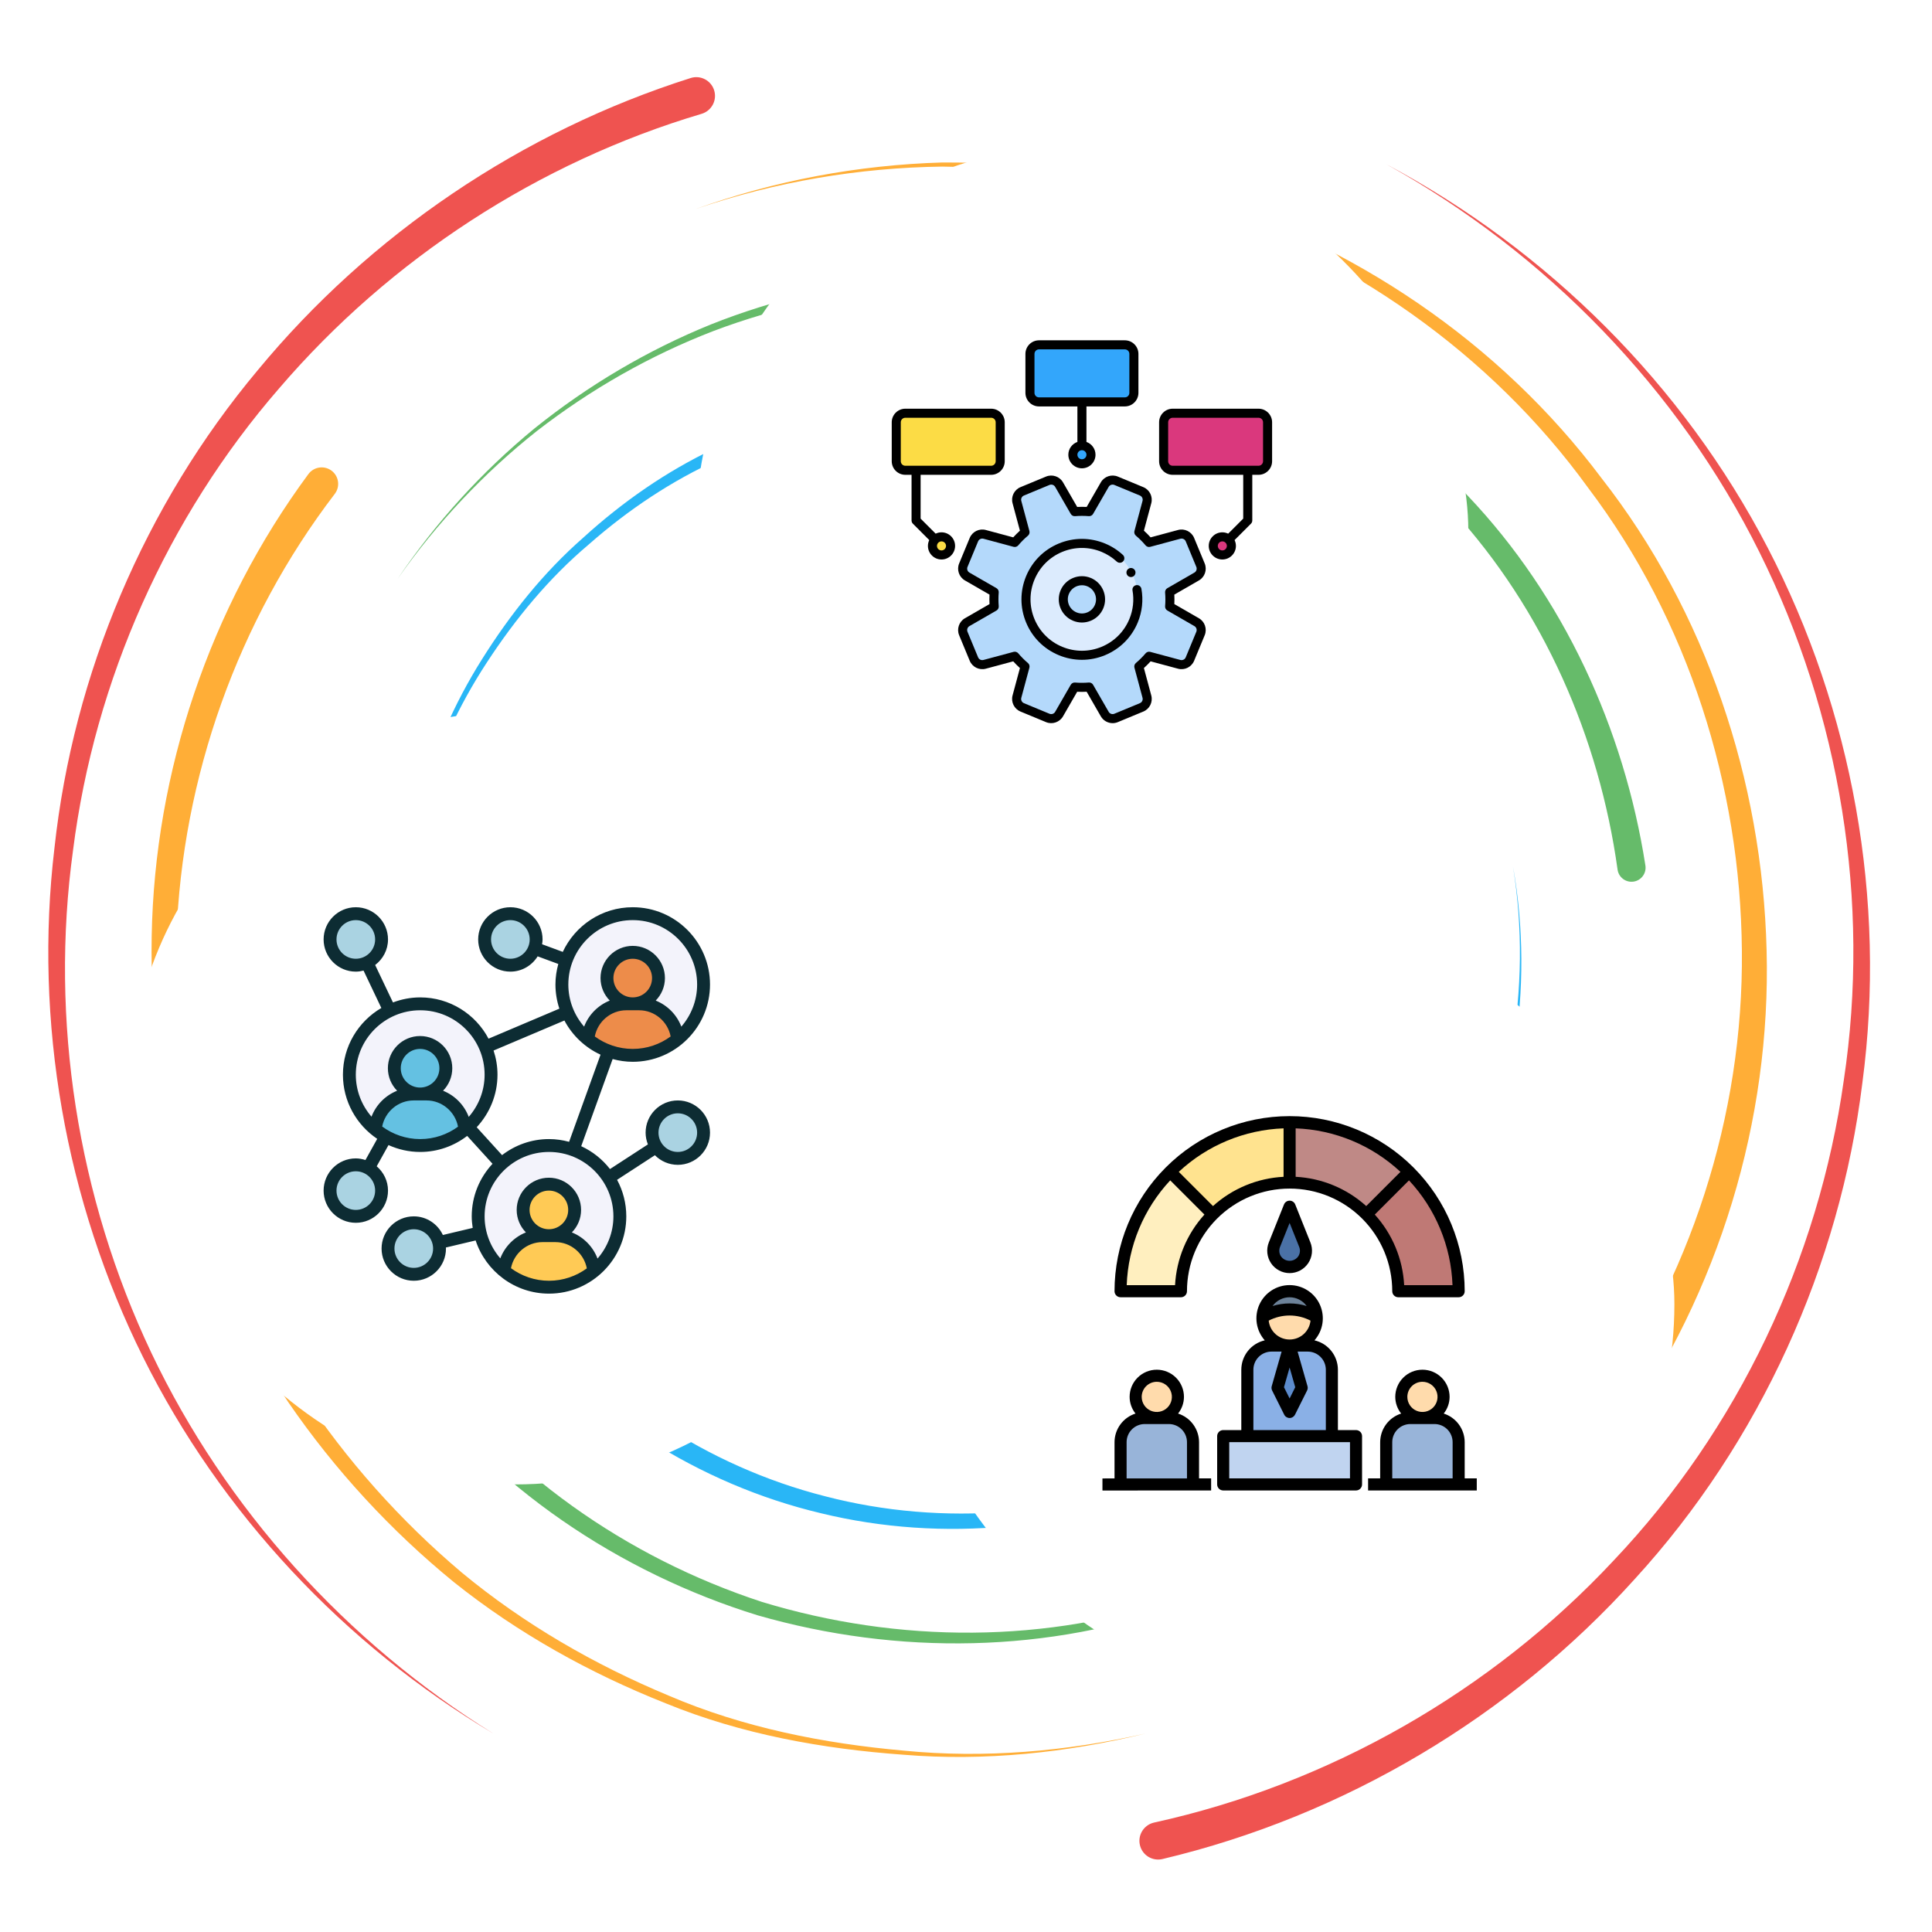 <?xml version="1.0" encoding="UTF-8"?> <svg xmlns="http://www.w3.org/2000/svg" width="400" height="400" viewBox="0 0 400 400" fill="none"><path d="M145.239 23.573C111.536 33.591 80.815 53.547 57.817 80.375C34.635 107.068 19.591 140.8 15.123 176.031C10.291 211.235 16.047 247.857 31.346 280.115C46.693 312.381 71.653 339.998 102.148 358.917C71.32 340.557 45.698 313.284 29.609 280.961C13.562 248.649 7 211.573 11.276 175.557C15.187 139.508 29.96 104.594 53.373 76.633C76.583 48.539 108.028 27.237 142.986 16.157C145.026 15.505 147.206 16.639 147.851 18.675C148.502 20.722 147.37 22.893 145.325 23.547C145.312 23.547 145.26 23.565 145.239 23.573Z" fill="#EF5350"></path><path d="M238.98 377.334C275.144 369.391 308.784 350.214 334.175 322.993C359.792 295.954 376.537 260.675 381.737 223.665C387.318 186.652 381.021 147.954 364.263 114.303C347.513 80.61 320.104 52.342 287.05 34.022C320.409 51.769 348.484 79.668 365.99 113.418C383.503 147.126 390.62 186.313 385.586 224.178C380.92 262.05 364.388 298.584 338.456 326.925C312.761 355.436 278.256 375.974 240.678 384.894C238.594 385.389 236.506 384.108 236.011 382.024C235.513 379.941 236.805 377.85 238.888 377.355C238.901 377.347 238.958 377.342 238.98 377.334Z" fill="#EF5350"></path><path d="M69.309 102.256C49.304 128.418 37.681 160.918 36.53 193.996C35.364 227.086 44.483 260.459 62.538 288.428C71.71 302.298 82.872 314.834 95.611 325.589C108.47 336.235 123.066 344.66 138.476 351.074C153.872 357.68 170.512 360.97 187.142 362.451C203.84 364.1 220.775 362.615 237.142 358.918C220.84 362.889 203.887 364.678 187.082 363.3C170.343 362.094 153.51 359.074 137.85 352.662C122.174 346.448 107.238 338.168 93.996 327.584C80.872 316.881 69.296 304.308 59.686 290.31C40.775 262.086 30.775 227.985 31.405 193.844C32.01 159.724 43.45 125.779 63.84 98.168C64.955 96.644 67.09 96.313 68.614 97.425C70.137 98.54 70.468 100.675 69.353 102.198C69.348 102.212 69.316 102.251 69.309 102.256Z" fill="#FFAE37"></path><path d="M329.891 292.441C349.923 264.993 360.985 230.979 360.639 196.807C360.334 162.706 349.566 128.427 328.803 100.995C308.641 73.123 279.037 52.493 246.211 41.964C229.707 36.755 212.401 34.755 195.123 34.49C177.826 34.712 160.535 37.646 144.115 43.248C160.435 37.373 177.722 34.144 195.105 33.639C212.467 33.617 229.949 35.336 246.707 40.331C280.04 50.415 310.483 70.836 331.537 98.944C353.178 126.599 364.875 161.586 365.756 196.751C366.693 231.972 355.86 267.467 335.451 296.412C334.371 297.953 332.235 298.331 330.691 297.251C329.149 296.169 328.769 294.039 329.849 292.493C329.865 292.485 329.883 292.451 329.891 292.441Z" fill="#FFAE37"></path><path d="M61.002 198.743C61.098 213.344 63.267 227.915 67.616 241.881C71.869 255.902 78.957 268.956 87.473 280.852C104.483 304.829 129.786 322.511 157.76 331.66C185.928 340.246 216.926 340.41 244.973 330.553C273.119 321.118 297.816 302.042 314.856 277.62C298.223 302.316 273.741 321.925 245.455 331.925C217.278 342.342 185.819 342.746 156.905 334.446C128.189 325.584 101.921 307.889 83.957 283.448C74.973 271.334 67.426 257.941 62.78 243.474C58.02 229.066 55.52 213.948 55.176 198.743C55.142 197.134 56.419 195.8 58.028 195.766C59.635 195.727 60.97 197.003 61.002 198.612C61.002 198.623 61.002 198.631 61.002 198.644V198.743Z" fill="#66BB6A"></path><path d="M334.891 179.985C331.094 152.694 319.539 126.191 300.742 105.662C282.206 85.05 257.422 69.777 230.203 63.47C203.112 56.717 173.932 58.605 147.695 68.54C134.609 73.584 122.287 80.61 111.172 89.224C100.151 97.954 90.409 108.318 82.312 119.862C90.208 108.188 99.787 97.62 110.716 88.657C121.732 79.803 134.031 72.511 147.169 67.178C173.503 56.691 203.086 54.224 230.859 60.631C258.768 66.6 284.492 81.787 303.963 102.72C323.711 123.553 336.232 150.8 340.664 179.196C340.911 180.784 339.823 182.277 338.234 182.524C336.649 182.772 335.156 181.686 334.909 180.094C334.909 180.084 334.901 180.068 334.901 180.063L334.891 179.985Z" fill="#66BB6A"></path><path d="M109.005 269.034C124.31 288.918 146.393 303.584 170.846 309.79C195.281 316.157 221.789 313.912 245.065 303.944C268.419 293.97 287.986 275.774 300.434 253.566C312.5 231.17 317.356 204.73 313.25 179.412C317.755 204.66 313.341 231.313 301.497 254.139C289.278 276.769 269.726 295.584 246.041 306.149C222.434 316.696 195.287 319.464 169.974 313.3C144.649 307.29 121.489 292.477 105.213 272.008C104.38 270.974 104.549 269.456 105.586 268.623C106.627 267.79 108.146 267.954 108.979 268.996C108.984 269.001 108.997 269.029 109.005 269.034Z" fill="#29B6F6"></path><path d="M270.013 110.076C253.521 96.548 233.156 87.636 211.844 85.068C190.599 82.698 168.411 85.605 148.979 95.042C139.141 99.464 130.07 105.537 121.966 112.662C113.685 119.634 106.727 128.084 100.815 137.134C88.893 155.298 82.755 176.972 82.312 198.743C82.349 176.972 88.094 155.063 99.791 136.49C105.599 127.238 112.492 118.548 120.761 111.313C128.862 103.93 137.982 97.569 147.935 92.868C167.604 82.868 190.307 79.425 212.261 81.474C234.289 83.717 255.599 92.537 273.039 106.326C274.089 107.146 274.263 108.665 273.437 109.712C272.617 110.753 271.099 110.928 270.052 110.102C270.044 110.094 270.026 110.084 270.013 110.076Z" fill="#29B6F6"></path><g filter="url(#filter0_d_3557_9339)"><rect x="144" y="26.667" width="160" height="160" rx="80" fill="white"></rect><g clip-path="url(#clip0_3557_9339)"><path d="M246.361 132.86L248.553 127.57C248.913 126.7 248.573 125.698 247.757 125.227L242.158 122.001C242.242 120.994 242.238 119.99 242.155 118.998L247.757 115.77C248.573 115.299 248.913 114.297 248.553 113.427L246.362 108.136C246.001 107.267 245.052 106.799 244.143 107.043L237.899 108.721C237.256 107.961 236.549 107.249 235.778 106.596L237.455 100.355C237.699 99.446 237.232 98.497 236.362 98.136L231.071 95.945C230.201 95.584 229.199 95.925 228.729 96.74L225.502 102.339C224.496 102.255 223.492 102.259 222.499 102.342L219.271 96.74C218.801 95.924 217.799 95.584 216.929 95.944L211.638 98.136C210.768 98.496 210.3 99.445 210.545 100.355L212.223 106.599C211.462 107.242 210.75 107.949 210.097 108.72L203.857 107.042C202.947 106.798 201.998 107.266 201.638 108.135L199.446 113.426C199.086 114.296 199.426 115.298 200.242 115.768L205.841 118.995C205.757 120.002 205.761 121.006 205.844 121.998L200.242 125.226C199.426 125.697 199.086 126.699 199.446 127.568L201.637 132.86C201.998 133.729 202.947 134.197 203.856 133.953L210.1 132.275C210.743 133.035 211.45 133.747 212.221 134.4L210.544 140.641C210.3 141.55 210.767 142.499 211.637 142.86L216.928 145.051C217.798 145.412 218.8 145.071 219.27 144.255L222.497 138.657C223.504 138.74 224.507 138.737 225.5 138.654L228.728 144.256C229.198 145.071 230.2 145.412 231.07 145.052L236.361 142.86C237.231 142.5 237.699 141.55 237.455 140.641L235.776 134.397C236.537 133.754 237.249 133.047 237.902 132.276L244.143 133.954C245.052 134.198 246.001 133.73 246.361 132.86H246.361Z" fill="#B4D9FB"></path><path d="M224.001 132.073C230.393 132.073 235.575 126.891 235.575 120.498C235.575 114.106 230.393 108.923 224.001 108.923C217.608 108.923 212.426 114.106 212.426 120.498C212.426 126.891 217.608 132.073 224.001 132.073Z" fill="#DCEBFD"></path><path d="M224.001 124.356C226.132 124.356 227.859 122.629 227.859 120.498C227.859 118.367 226.132 116.64 224.001 116.64C221.87 116.64 220.143 118.367 220.143 120.498C220.143 122.629 221.87 124.356 224.001 124.356Z" fill="#B4D9FB"></path><path d="M232.885 67.805H215.115C214.08 67.805 213.24 68.645 213.24 69.68V77.744C213.24 78.78 214.08 79.619 215.115 79.619H232.885C233.921 79.619 234.76 78.78 234.76 77.744V69.68C234.76 68.645 233.921 67.805 232.885 67.805Z" fill="#33A6FB"></path><path d="M205.208 81.963H187.438C186.402 81.963 185.562 82.802 185.562 83.838V91.902C185.562 92.937 186.402 93.777 187.438 93.777H205.208C206.243 93.777 207.083 92.937 207.083 91.902V83.838C207.083 82.802 206.243 81.963 205.208 81.963Z" fill="#FCDC45"></path><path d="M242.792 93.776H260.562C261.598 93.776 262.438 92.937 262.438 91.901V83.838C262.438 82.802 261.598 81.963 260.562 81.963H242.792C241.757 81.963 240.917 82.802 240.917 83.838V91.901C240.917 92.937 241.757 93.776 242.792 93.776Z" fill="#DA387D"></path><path d="M224 92.432C225.036 92.432 225.875 91.592 225.875 90.557C225.875 89.521 225.036 88.682 224 88.682C222.964 88.682 222.125 89.521 222.125 90.557C222.125 91.592 222.964 92.432 224 92.432Z" fill="#33A6FB"></path><path d="M194.928 111.309C195.963 111.309 196.803 110.469 196.803 109.434C196.803 108.398 195.963 107.559 194.928 107.559C193.892 107.559 193.053 108.398 193.053 109.434C193.053 110.469 193.892 111.309 194.928 111.309Z" fill="#FCDC45"></path><path d="M253.072 111.309C254.108 111.309 254.947 110.469 254.947 109.434C254.947 108.398 254.108 107.559 253.072 107.559C252.037 107.559 251.197 108.398 251.197 109.434C251.197 110.469 252.037 111.309 253.072 111.309Z" fill="#DA387D"></path><path d="M225.836 116.325C223.393 115.313 220.582 116.477 219.57 118.92C218.558 121.363 219.723 124.174 222.166 125.186C222.757 125.431 223.379 125.554 224.001 125.554C224.623 125.554 225.244 125.431 225.836 125.186C227.02 124.696 227.941 123.774 228.431 122.591C229.443 120.148 228.279 117.337 225.836 116.325H225.836ZM226.699 121.874C226.401 122.594 225.839 123.156 225.119 123.454C224.398 123.753 223.604 123.753 222.883 123.454C221.395 122.838 220.686 121.126 221.302 119.638C221.768 118.514 222.858 117.835 224.005 117.835C224.377 117.835 224.755 117.906 225.119 118.057C226.607 118.673 227.316 120.385 226.699 121.873V121.874Z" fill="black"></path><path d="M249.42 113.326L247.228 108.035C246.69 106.735 245.259 106.03 243.9 106.395L238.22 107.922C237.781 107.433 237.317 106.969 236.835 106.533L238.36 100.856C238.726 99.497 238.021 98.066 236.721 97.528L231.43 95.336C230.13 94.798 228.62 95.311 227.917 96.53L224.982 101.623C224.332 101.59 223.676 101.591 223.02 101.625L220.083 96.53C219.381 95.311 217.87 94.798 216.57 95.336L211.279 97.528C209.979 98.066 209.274 99.497 209.64 100.856L211.166 106.535C210.677 106.975 210.213 107.439 209.777 107.921L204.1 106.395C202.741 106.03 201.31 106.735 200.772 108.035L198.58 113.326C198.042 114.626 198.555 116.136 199.774 116.839L204.867 119.774C204.834 120.423 204.835 121.08 204.869 121.736L199.774 124.672C198.555 125.375 198.042 126.885 198.58 128.185L200.772 133.476C201.31 134.776 202.74 135.481 204.1 135.116L209.779 133.59C210.219 134.078 210.682 134.543 211.165 134.979L209.639 140.655C209.274 142.015 209.979 143.445 211.279 143.984L216.57 146.176C217.869 146.714 219.38 146.201 220.083 144.982L223.018 139.889C223.667 139.922 224.324 139.921 224.98 139.886L227.916 144.981C228.431 145.874 229.378 146.389 230.359 146.389C230.718 146.389 231.081 146.32 231.43 146.176L236.721 143.984C238.021 143.445 238.726 142.015 238.36 140.656L236.834 134.976C237.322 134.537 237.787 134.073 238.223 133.591L243.9 135.117C245.259 135.482 246.69 134.777 247.228 133.477L249.42 128.186C249.958 126.885 249.445 125.375 248.226 124.673L243.133 121.737C243.166 121.088 243.165 120.432 243.131 119.775L248.226 116.839C249.445 116.136 249.958 114.626 249.42 113.326L249.42 113.326ZM247.289 115.215L241.687 118.443C241.372 118.625 241.191 118.971 241.221 119.333C241.301 120.287 241.302 121.245 241.224 122.181C241.194 122.542 241.376 122.889 241.69 123.07L247.289 126.297C247.696 126.531 247.867 127.035 247.687 127.468L245.495 132.759C245.316 133.193 244.84 133.428 244.386 133.306L238.146 131.629C237.795 131.534 237.422 131.651 237.187 131.928C236.58 132.645 235.902 133.321 235.171 133.939C234.894 134.174 234.777 134.548 234.871 134.898L236.549 141.142C236.671 141.595 236.436 142.072 236.003 142.252L230.712 144.443C230.278 144.623 229.775 144.452 229.541 144.045L226.312 138.444C226.144 138.152 225.833 137.974 225.5 137.974C225.474 137.974 225.448 137.975 225.422 137.977C224.468 138.057 223.51 138.058 222.575 137.981C222.213 137.951 221.866 138.132 221.685 138.447L218.458 144.045C218.224 144.452 217.721 144.623 217.287 144.443L211.996 142.252C211.563 142.072 211.328 141.595 211.45 141.142L213.127 134.902C213.221 134.551 213.104 134.178 212.827 133.943C212.111 133.336 211.434 132.658 210.816 131.927C210.582 131.65 210.208 131.533 209.857 131.627L203.613 133.305C203.16 133.427 202.683 133.192 202.504 132.759L200.312 127.468C200.133 127.034 200.304 126.531 200.71 126.297L206.312 123.068C206.627 122.887 206.809 122.54 206.778 122.178C206.699 121.224 206.697 120.266 206.775 119.331C206.805 118.969 206.623 118.622 206.309 118.441L200.71 115.214C200.304 114.98 200.133 114.477 200.312 114.043L202.504 108.752C202.683 108.319 203.16 108.084 203.613 108.206L209.854 109.883C210.205 109.977 210.578 109.86 210.813 109.583C211.419 108.867 212.097 108.19 212.828 107.572C213.105 107.338 213.222 106.964 213.128 106.613L211.45 100.369C211.328 99.916 211.563 99.439 211.997 99.26L217.288 97.068C217.721 96.889 218.225 97.06 218.459 97.466L221.687 103.068C221.869 103.383 222.216 103.566 222.577 103.534C223.531 103.455 224.489 103.453 225.425 103.531C225.787 103.561 226.133 103.379 226.314 103.065L229.541 97.466C229.775 97.06 230.279 96.889 230.712 97.068L236.003 99.26C236.436 99.439 236.671 99.916 236.55 100.369L234.872 106.61C234.778 106.96 234.895 107.334 235.172 107.569C235.888 108.175 236.565 108.854 237.183 109.584C237.418 109.862 237.792 109.979 238.142 109.884L244.386 108.206C244.838 108.084 245.316 108.319 245.496 108.752L247.687 114.044C247.867 114.477 247.696 114.98 247.289 115.215Z" fill="black"></path><path d="M234.154 116.139C234.672 116.139 235.092 115.719 235.092 115.201C235.092 114.683 234.672 114.264 234.154 114.264C233.637 114.264 233.217 114.683 233.217 115.201C233.217 115.719 233.637 116.139 234.154 116.139Z" fill="black"></path><path d="M235.232 117.817C234.722 117.907 234.382 118.394 234.473 118.904C234.828 120.901 234.605 122.949 233.827 124.827C232.74 127.452 230.696 129.496 228.071 130.583C225.445 131.671 222.554 131.671 219.929 130.583C217.304 129.496 215.259 127.452 214.172 124.827C213.085 122.202 213.085 119.31 214.172 116.685C215.259 114.06 217.304 112.015 219.929 110.928C222.554 109.841 225.446 109.841 228.071 110.928C229.236 111.411 230.294 112.086 231.213 112.934C231.593 113.285 232.186 113.261 232.538 112.88C232.889 112.5 232.865 111.907 232.484 111.555C231.402 110.557 230.158 109.763 228.788 109.196C225.7 107.917 222.299 107.917 219.211 109.196C216.124 110.475 213.719 112.88 212.44 115.967C211.161 119.055 211.161 122.456 212.44 125.544C213.719 128.632 216.124 131.036 219.211 132.315C220.756 132.955 222.378 133.275 224 133.275C225.622 133.275 227.244 132.955 228.788 132.315C231.876 131.036 234.281 128.632 235.56 125.544C236.475 123.335 236.737 120.926 236.319 118.575C236.228 118.066 235.742 117.726 235.232 117.817L235.232 117.817Z" fill="black"></path><path d="M215.115 80.814H223.063V88.165C221.972 88.553 221.188 89.592 221.188 90.814C221.188 92.365 222.45 93.626 224 93.626C225.551 93.626 226.813 92.365 226.813 90.814C226.813 89.592 226.028 88.553 224.938 88.165V80.814H232.885C234.436 80.814 235.698 79.552 235.698 78.001V69.938C235.698 68.387 234.436 67.125 232.885 67.125H215.115C213.564 67.125 212.303 68.387 212.303 69.938V78.001C212.303 79.552 213.564 80.814 215.115 80.814H215.115ZM224 91.751C223.483 91.751 223.063 91.331 223.063 90.814C223.063 90.297 223.483 89.876 224 89.876C224.517 89.876 224.938 90.297 224.938 90.814C224.938 91.331 224.517 91.751 224 91.751ZM214.178 69.938C214.178 69.421 214.598 69 215.115 69H232.886C233.403 69 233.823 69.421 233.823 69.938V78.001C233.823 78.518 233.403 78.939 232.886 78.939H215.115C214.598 78.939 214.178 78.518 214.178 78.001V69.938Z" fill="black"></path><path d="M260.563 81.283H242.793C241.242 81.283 239.98 82.544 239.98 84.095V92.159C239.98 93.71 241.242 94.972 242.793 94.972H257.397V104.04L254.281 107.156C253.914 106.98 253.505 106.879 253.072 106.879C251.521 106.879 250.259 108.14 250.259 109.691C250.259 111.242 251.521 112.504 253.072 112.504C254.622 112.504 255.884 111.242 255.884 109.691C255.884 109.258 255.783 108.849 255.607 108.482L258.997 105.091C259.173 104.915 259.272 104.677 259.272 104.428V94.972H260.563C262.114 94.972 263.375 93.71 263.375 92.159V84.095C263.375 82.544 262.114 81.283 260.563 81.283ZM253.072 110.629C252.555 110.629 252.134 110.208 252.134 109.691C252.134 109.174 252.555 108.754 253.072 108.754C253.589 108.754 254.009 109.174 254.009 109.691C254.009 110.208 253.589 110.629 253.072 110.629ZM261.5 92.159C261.5 92.676 261.08 93.097 260.563 93.097H242.793C242.276 93.097 241.855 92.676 241.855 92.159V84.095C241.855 83.578 242.276 83.158 242.793 83.158H260.563C261.08 83.158 261.5 83.578 261.5 84.095V92.159Z" fill="black"></path><path d="M194.929 106.879C194.495 106.879 194.086 106.98 193.719 107.156L190.603 104.04V94.972H205.207C206.758 94.972 208.02 93.71 208.02 92.159V84.095C208.02 82.544 206.758 81.283 205.207 81.283H187.438C185.887 81.283 184.625 82.544 184.625 84.095V92.159C184.625 93.71 185.887 94.972 187.438 94.972H188.728V104.428C188.728 104.677 188.827 104.915 189.003 105.091L192.394 108.482C192.218 108.849 192.116 109.258 192.116 109.691C192.116 111.242 193.378 112.504 194.929 112.504C196.48 112.504 197.741 111.242 197.741 109.691C197.741 108.14 196.48 106.879 194.929 106.879ZM186.5 92.159V84.095C186.5 83.578 186.92 83.158 187.438 83.158H205.207C205.725 83.158 206.145 83.578 206.145 84.095V92.159C206.145 92.676 205.725 93.097 205.207 93.097H187.438C186.92 93.097 186.5 92.676 186.5 92.159ZM194.929 110.629C194.412 110.629 193.991 110.208 193.991 109.691C193.991 109.174 194.412 108.754 194.929 108.754C195.446 108.754 195.866 109.174 195.866 109.691C195.866 110.208 195.446 110.629 194.929 110.629Z" fill="black"></path></g></g><g filter="url(#filter1_d_3557_9339)"><rect x="26.666" y="144" width="160" height="160" rx="80" fill="white"></rect><g clip-path="url(#clip1_3557_9339)"><path d="M140.333 236.5C138.467 236.5 136.813 235.54 135.867 234.074C135.32 233.233 135 232.233 135 231.167C135 228.22 137.387 225.833 140.333 225.833C143.28 225.833 145.667 228.22 145.667 231.167C145.667 234.113 143.28 236.5 140.333 236.5Z" fill="#AAD3E2"></path><path d="M140.307 211.846C137.773 213.913 134.533 215.167 131 215.167C129.24 215.167 127.56 214.86 126.013 214.3V214.286C124.426 213.727 122.973 212.887 121.693 211.846C122.027 207.74 125.48 204.5 129.667 204.5H132.333C136.52 204.5 139.973 207.74 140.307 211.846Z" fill="#ED8C4A"></path><path d="M136.333 199.167C136.333 202.112 133.945 204.5 130.999 204.5C128.054 204.5 125.666 202.112 125.666 199.167C125.666 196.222 128.054 193.833 130.999 193.833C133.945 193.833 136.333 196.222 136.333 199.167Z" fill="#ED8C4A"></path><path d="M131.001 185.833C139.107 185.833 145.667 192.393 145.667 200.5C145.667 205.074 143.587 209.154 140.307 211.847C139.974 207.74 136.521 204.5 132.334 204.5H131.001C133.947 204.5 136.334 202.113 136.334 199.167C136.334 196.22 133.947 193.833 131.001 193.833C128.054 193.833 125.667 196.22 125.667 199.167C125.667 202.113 128.054 204.5 131.001 204.5H129.667C125.48 204.5 122.027 207.74 121.694 211.847C119.881 210.354 118.427 208.434 117.494 206.233C116.747 204.473 116.334 202.54 116.334 200.5C116.334 198.714 116.654 197.007 117.241 195.434C119.294 189.82 124.68 185.833 131.001 185.833Z" fill="#F3F3FB"></path><path d="M113.667 263.167C110.12 263.167 106.867 261.913 104.334 259.82C104.68 255.727 108.134 252.5 112.307 252.5H114.974C119.161 252.5 122.614 255.74 122.947 259.846L122.961 259.86C120.427 261.926 117.201 263.167 113.667 263.167Z" fill="#FFCA55"></path><path d="M112.307 252.5C108.133 252.5 104.68 255.727 104.333 259.82C101.907 257.82 100.146 255.06 99.4 251.9C99.133 250.807 99 249.673 99 248.5C99 244.194 100.854 240.327 103.8 237.647C106.4 235.274 109.867 233.833 113.667 233.833C115.426 233.833 117.107 234.14 118.654 234.7V234.714C121.68 235.794 124.24 237.86 125.96 240.513C127.467 242.807 128.333 245.554 128.333 248.5C128.333 253.074 126.24 257.167 122.96 259.86L122.947 259.847C122.613 255.74 119.16 252.5 114.973 252.5H113.64C116.587 252.5 118.973 250.113 118.973 247.167C118.973 244.22 116.587 241.833 113.64 241.833C110.693 241.833 108.307 244.22 108.307 247.167C108.307 250.113 110.693 252.5 113.64 252.5H112.307Z" fill="#F3F3FB"></path><path d="M118.973 247.167C118.973 250.112 116.585 252.5 113.64 252.5C110.695 252.5 108.307 250.112 108.307 247.167C108.307 244.222 110.695 241.833 113.64 241.833C116.585 241.833 118.973 244.222 118.973 247.167Z" fill="#FFCA55"></path><path d="M105.667 185.833C108.614 185.833 111.001 188.22 111.001 191.167C111.001 191.82 110.881 192.434 110.667 193.007C109.921 195.047 107.961 196.5 105.667 196.5C102.721 196.5 100.334 194.113 100.334 191.167C100.334 188.22 102.721 185.833 105.667 185.833Z" fill="#AAD3E2"></path><path d="M86.999 233.833C84.413 233.833 81.986 233.167 79.88 231.993C79.092 231.566 78.359 231.06 77.666 230.487C78.012 226.393 81.466 223.167 85.639 223.167H88.306C92.493 223.167 95.946 226.407 96.279 230.513L96.293 230.527C93.759 232.593 90.533 233.833 86.999 233.833Z" fill="#64C1E2"></path><path d="M92.307 217.833C92.307 220.779 89.919 223.167 86.974 223.167C84.029 223.167 81.641 220.779 81.641 217.833C81.641 214.888 84.029 212.5 86.974 212.5C89.919 212.5 92.307 214.888 92.307 217.833Z" fill="#64C1E2"></path><path d="M85.667 260.5C82.721 260.5 80.334 258.113 80.334 255.167C80.334 252.22 82.721 249.833 85.667 249.833C88.188 249.833 90.294 251.58 90.854 253.927C90.947 254.327 91.001 254.74 91.001 255.167C91.001 258.113 88.614 260.5 85.667 260.5Z" fill="#AAD3E2"></path><path d="M85.641 223.167C81.467 223.167 78.014 226.393 77.667 230.487C74.414 227.794 72.334 223.727 72.334 219.167C72.334 213.313 75.747 208.273 80.694 205.913C82.601 205.007 84.747 204.5 87.001 204.5C93.067 204.5 98.268 208.18 100.507 213.434C101.254 215.193 101.667 217.127 101.667 219.167C101.667 223.473 99.814 227.34 96.867 230.02C96.68 230.193 96.494 230.354 96.294 230.527L96.281 230.513C95.947 226.407 92.494 223.167 88.307 223.167H86.974C89.921 223.167 92.307 220.78 92.307 217.833C92.307 214.887 89.921 212.5 86.974 212.5C84.027 212.5 81.641 214.887 81.641 217.833C81.641 220.78 84.027 223.167 86.974 223.167H85.641Z" fill="#F3F3FB"></path><path d="M73.667 237.833C74.601 237.833 75.494 238.074 76.254 238.513C77.894 239.42 79.001 241.167 79.001 243.167C79.001 246.113 76.614 248.5 73.667 248.5C70.721 248.5 68.334 246.113 68.334 243.167C68.334 240.22 70.721 237.833 73.667 237.833Z" fill="#AAD3E2"></path><path d="M73.667 185.833C76.614 185.833 79.001 188.22 79.001 191.167C79.001 193.287 77.76 195.127 75.961 195.967C75.268 196.313 74.481 196.5 73.667 196.5C70.721 196.5 68.334 194.113 68.334 191.167C68.334 188.22 70.721 185.833 73.667 185.833Z" fill="#AAD3E2"></path><path d="M131 216.5C139.823 216.5 147 209.323 147 200.5C147 191.677 139.823 184.5 131 184.5C124.593 184.5 119.069 188.294 116.516 193.745L112.232 192.164C112.283 191.836 112.333 191.508 112.333 191.167C112.333 187.491 109.342 184.5 105.667 184.5C101.991 184.5 99 187.491 99 191.167C99 194.842 101.991 197.833 105.667 197.833C108.055 197.833 110.137 196.56 111.314 194.668L115.592 196.247C115.216 197.604 115 199.025 115 200.5C115 202.247 115.29 203.924 115.811 205.499L101.146 211.714C98.462 206.637 93.132 203.167 87 203.167C85.013 203.167 83.117 203.548 81.36 204.212L77.672 196.462C79.279 195.243 80.333 193.333 80.333 191.167C80.333 187.491 77.342 184.5 73.667 184.5C69.991 184.5 67 187.491 67 191.167C67 194.842 69.991 197.833 73.667 197.833C74.221 197.833 74.753 197.745 75.269 197.616L78.953 205.359C74.205 208.137 71 213.279 71 219.167C71 224.697 73.822 229.579 78.099 232.453L75.66 236.837C75.025 236.637 74.365 236.5 73.667 236.5C69.991 236.5 67 239.491 67 243.167C67 246.842 69.991 249.833 73.667 249.833C77.342 249.833 80.333 246.842 80.333 243.167C80.333 241.148 79.412 239.357 77.991 238.135L80.435 233.742C82.44 234.649 84.659 235.167 87 235.167C90.659 235.167 94.024 233.919 96.723 231.844L101.971 237.617C99.309 240.476 97.667 244.295 97.667 248.5C97.667 249.316 97.748 250.111 97.865 250.893L91.691 252.359C90.628 250.087 88.336 248.5 85.667 248.5C81.991 248.5 79 251.491 79 255.167C79 258.842 81.991 261.833 85.667 261.833C89.342 261.833 92.333 258.842 92.333 255.167C92.333 255.093 92.313 255.024 92.312 254.951L98.475 253.49C100.576 259.874 106.587 264.5 113.667 264.5C122.49 264.5 129.667 257.323 129.667 248.5C129.667 245.764 128.975 243.188 127.758 240.935L135.59 235.842C136.801 237.069 138.479 237.833 140.333 237.833C144.009 237.833 147 234.842 147 231.167C147 227.491 144.009 224.5 140.333 224.5C136.658 224.5 133.667 227.491 133.667 231.167C133.667 232.028 133.844 232.846 134.143 233.603L126.292 238.706C124.721 236.687 122.682 235.056 120.333 233.973L126.841 215.932C128.169 216.29 129.56 216.5 131 216.5ZM105.667 195.167C103.462 195.167 101.667 193.372 101.667 191.167C101.667 188.962 103.462 187.167 105.667 187.167C107.872 187.167 109.667 188.962 109.667 191.167C109.667 193.372 107.872 195.167 105.667 195.167ZM69.667 191.167C69.667 188.962 71.462 187.167 73.667 187.167C75.872 187.167 77.667 188.962 77.667 191.167C77.667 193.372 75.872 195.167 73.667 195.167C71.462 195.167 69.667 193.372 69.667 191.167ZM73.667 247.167C71.462 247.167 69.667 245.372 69.667 243.167C69.667 240.962 71.462 239.167 73.667 239.167C75.872 239.167 77.667 240.962 77.667 243.167C77.667 245.372 75.872 247.167 73.667 247.167ZM85.667 259.167C83.462 259.167 81.667 257.372 81.667 255.167C81.667 252.962 83.462 251.167 85.667 251.167C87.872 251.167 89.667 252.962 89.667 255.167C89.667 257.372 87.872 259.167 85.667 259.167ZM140.333 227.167C142.538 227.167 144.333 228.962 144.333 231.167C144.333 233.372 142.538 235.167 140.333 235.167C138.128 235.167 136.333 233.372 136.333 231.167C136.333 228.962 138.128 227.167 140.333 227.167ZM123.148 211.252C123.743 208.168 126.462 205.833 129.667 205.833H132.333C135.538 205.833 138.257 208.168 138.852 211.252C136.646 212.867 133.938 213.833 131 213.833C128.063 213.833 125.354 212.867 123.148 211.252ZM131 203.167C128.795 203.167 127 201.372 127 199.167C127 196.962 128.795 195.167 131 195.167C133.205 195.167 135 196.962 135 199.167C135 201.372 133.205 203.167 131 203.167ZM131 187.167C138.352 187.167 144.333 193.148 144.333 200.5C144.333 203.833 143.094 206.879 141.064 209.219C140.13 206.758 138.182 204.795 135.755 203.826C136.935 202.622 137.667 200.98 137.667 199.167C137.667 195.491 134.676 192.5 131 192.5C127.324 192.5 124.333 195.491 124.333 199.167C124.333 200.98 125.065 202.622 126.245 203.826C123.818 204.795 121.87 206.758 120.936 209.219C118.906 206.879 117.667 203.833 117.667 200.5C117.667 193.148 123.648 187.167 131 187.167ZM73.667 219.167C73.667 211.814 79.648 205.833 87 205.833C94.352 205.833 100.333 211.814 100.333 219.167C100.333 222.51 99.087 225.564 97.046 227.907C96.115 225.438 94.163 223.464 91.729 222.492C92.908 221.289 93.64 219.646 93.64 217.833C93.64 214.158 90.649 211.167 86.973 211.167C83.297 211.167 80.307 214.158 80.307 217.833C80.307 219.646 81.038 221.289 82.219 222.492C79.799 223.457 77.853 225.413 76.916 227.864C74.897 225.527 73.667 222.491 73.667 219.167ZM82.973 217.833C82.973 215.628 84.768 213.833 86.973 213.833C89.178 213.833 90.973 215.628 90.973 217.833C90.973 220.038 89.178 221.833 86.973 221.833C84.768 221.833 82.973 220.038 82.973 217.833ZM79.126 229.901C79.727 226.826 82.441 224.5 85.64 224.5H88.307C91.518 224.5 94.242 226.842 94.828 229.936C92.627 231.541 89.926 232.5 87 232.5C84.052 232.5 81.335 231.527 79.126 229.901ZM105.792 259.234C106.393 256.159 109.108 253.833 112.307 253.833H114.973C118.184 253.833 120.908 256.176 121.495 259.27C119.294 260.874 116.593 261.833 113.667 261.833C110.719 261.833 108.001 260.86 105.792 259.234ZM113.64 251.167C111.435 251.167 109.64 249.372 109.64 247.167C109.64 244.962 111.435 243.167 113.64 243.167C115.845 243.167 117.64 244.962 117.64 247.167C117.64 249.372 115.845 251.167 113.64 251.167ZM127 248.5C127 251.844 125.753 254.897 123.712 257.24C122.781 254.771 120.829 252.798 118.396 251.826C119.575 250.622 120.307 248.98 120.307 247.167C120.307 243.491 117.316 240.5 113.64 240.5C109.964 240.5 106.973 243.491 106.973 247.167C106.973 248.98 107.705 250.622 108.885 251.826C106.465 252.79 104.52 254.747 103.583 257.197C101.564 254.86 100.333 251.824 100.333 248.5C100.333 241.148 106.314 235.167 113.667 235.167C121.019 235.167 127 241.148 127 248.5ZM117.826 233.068C116.497 232.71 115.107 232.5 113.667 232.5C110.008 232.5 106.643 233.748 103.944 235.823L98.696 230.049C101.357 227.191 103 223.372 103 219.167C103 217.42 102.71 215.743 102.189 214.168L116.854 207.953C118.496 211.059 121.132 213.551 124.335 215.027L117.826 233.068Z" fill="#0D2C33"></path></g></g><g filter="url(#filter2_d_3557_9339)"><rect x="186.666" y="186.667" width="160" height="160" rx="80" fill="white"></rect><path d="M267 229C257.717 229 248.815 232.687 242.251 239.251C235.687 245.815 232 254.717 232 264H244.5C244.5 258.033 246.871 252.31 251.09 248.09C255.31 243.871 261.033 241.5 267 241.5C272.967 241.5 278.69 243.871 282.91 248.09C287.129 252.31 289.5 258.033 289.5 264H302C302 254.717 298.313 245.815 291.749 239.251C285.185 232.687 276.283 229 267 229Z" fill="#BF7975"></path><path d="M267.252 229C257.969 229 249.067 232.688 242.503 239.251C235.939 245.815 232.252 254.717 232.252 264H244.752C244.752 259.55 246.072 255.2 248.544 251.5C251.016 247.8 254.53 244.916 258.642 243.213C262.753 241.51 267.277 241.064 271.641 241.932C276.006 242.801 280.015 244.943 283.162 248.09L292.001 239.251C288.754 235.996 284.897 233.415 280.649 231.656C276.402 229.897 271.849 228.994 267.252 229Z" fill="#BF8986"></path><path d="M232 264H244.5C244.5 258.033 246.871 252.31 251.09 248.09C255.31 243.871 261.033 241.5 267 241.5V229C257.717 229 248.815 232.687 242.251 239.251C235.687 245.815 232 254.717 232 264Z" fill="#FFE38F"></path><path d="M242.181 239.325C235.651 245.875 231.988 254.751 232 264H244.5C244.496 261.051 245.075 258.13 246.201 255.404C247.328 252.678 248.981 250.202 251.067 248.116L242.181 239.325Z" fill="#FFEFBF"></path><path d="M267 246.5L263.857 254.358C263.652 254.871 263.575 255.427 263.635 255.977C263.694 256.528 263.887 257.055 264.197 257.513C264.507 257.971 264.925 258.346 265.414 258.605C265.902 258.864 266.447 259 267 259C267.554 259 268.099 258.864 268.587 258.605C269.076 258.346 269.494 257.971 269.804 257.513C270.114 257.055 270.307 256.527 270.366 255.977C270.425 255.427 270.349 254.871 270.144 254.358L267 246.5Z" fill="#4A71A6"></path><path d="M297 290.25H292C290.674 290.25 289.402 290.777 288.464 291.714C287.527 292.652 287 293.924 287 295.25V304H302V295.25C302 293.924 301.473 292.652 300.536 291.714C299.598 290.777 298.326 290.25 297 290.25Z" fill="#98B4D9"></path><path d="M242 290.25H237C235.674 290.25 234.402 290.777 233.464 291.714C232.527 292.652 232 293.924 232 295.25V304H247V295.25C247 293.924 246.473 292.652 245.536 291.714C244.598 290.777 243.326 290.25 242 290.25Z" fill="#98B4D9"></path><path d="M294.5 290.25C296.916 290.25 298.875 288.291 298.875 285.875C298.875 283.459 296.916 281.5 294.5 281.5C292.084 281.5 290.125 283.459 290.125 285.875C290.125 288.291 292.084 290.25 294.5 290.25Z" fill="#FFDBAC"></path><path d="M239.5 290.25C241.916 290.25 243.875 288.291 243.875 285.875C243.875 283.459 241.916 281.5 239.5 281.5C237.084 281.5 235.125 283.459 235.125 285.875C235.125 288.291 237.084 290.25 239.5 290.25Z" fill="#FFDBAC"></path><path d="M280.75 294H253.25V304H280.75V294Z" fill="#C0D4F0"></path><path d="M275.75 294H258.25V280.361C258.25 279.035 258.777 277.763 259.714 276.826C260.652 275.888 261.924 275.361 263.25 275.361H270.75C272.076 275.361 273.348 275.888 274.286 276.826C275.223 277.763 275.75 279.035 275.75 280.361V294Z" fill="#8AB0E6"></path><path d="M267 275.361L264.5 284.111L267 289.111L269.5 284.111L267 275.361Z" fill="#5C8BCC"></path><path d="M267 275.25C270.107 275.25 272.625 272.732 272.625 269.625C272.625 266.518 270.107 264 267 264C263.893 264 261.375 266.518 261.375 269.625C261.375 272.732 263.893 275.25 267 275.25Z" fill="#FFDBAC"></path><path d="M267.001 267.75C268.977 267.755 270.914 268.305 272.597 269.341C272.53 267.902 271.911 266.545 270.869 265.55C269.826 264.555 268.441 264 267.001 264C265.56 264 264.175 264.555 263.133 265.55C262.091 266.545 261.472 267.902 261.404 269.341C263.088 268.305 265.024 267.755 267.001 267.75Z" fill="#6D8299"></path><path d="M257 280.25V292.75H253.25C252.918 292.75 252.601 292.882 252.366 293.116C252.132 293.35 252 293.668 252 294V304C252 304.331 252.132 304.649 252.366 304.884C252.601 305.118 252.918 305.25 253.25 305.25H280.75C281.082 305.25 281.399 305.118 281.634 304.884C281.868 304.649 282 304.331 282 304V294C282 293.668 281.868 293.35 281.634 293.116C281.399 292.882 281.082 292.75 280.75 292.75H277V280.25C276.997 278.837 276.515 277.467 275.633 276.363C274.752 275.258 273.522 274.485 272.145 274.17C273.023 273.179 273.597 271.955 273.797 270.645C273.996 269.336 273.813 267.997 273.27 266.789C272.726 265.581 271.845 264.555 270.733 263.836C269.621 263.117 268.325 262.734 267 262.734C265.675 262.734 264.379 263.117 263.267 263.836C262.155 264.555 261.274 265.581 260.73 266.789C260.187 267.997 260.004 269.336 260.203 270.645C260.403 271.955 260.977 273.179 261.855 274.17C260.478 274.485 259.248 275.258 258.367 276.363C257.485 277.467 257.003 278.837 257 280.25ZM275.75 295.25H279.5V302.75H254.5V295.25H275.75ZM267 265.25C267.691 265.252 268.371 265.417 268.985 265.733C269.599 266.049 270.129 266.506 270.532 267.066C268.232 266.347 265.768 266.347 263.468 267.066C263.871 266.506 264.401 266.049 265.015 265.733C265.629 265.417 266.309 265.252 267 265.25ZM271.328 270.088C271.219 271.161 270.717 272.154 269.917 272.877C269.117 273.6 268.078 274 267 274C265.922 274 264.883 273.6 264.083 272.877C263.284 272.154 262.781 271.161 262.672 270.088C264.008 269.392 265.493 269.029 267 269.029C268.507 269.029 269.992 269.392 271.328 270.088ZM268.165 283.876L267 286.205L265.835 283.876L267 279.8L268.165 283.876ZM259.5 280.25C259.501 279.256 259.897 278.303 260.6 277.6C261.303 276.896 262.256 276.501 263.25 276.5H265.343L263.298 283.656C263.212 283.957 263.242 284.279 263.382 284.559L265.882 289.559C265.986 289.767 266.145 289.941 266.343 290.063C266.54 290.185 266.768 290.25 267 290.25C267.232 290.25 267.46 290.185 267.657 290.063C267.855 289.941 268.014 289.767 268.118 289.559L270.618 284.559C270.758 284.279 270.788 283.957 270.702 283.656L268.657 276.5H270.75C271.744 276.501 272.697 276.896 273.4 277.6C274.103 278.303 274.499 279.256 274.5 280.25V292.75H259.5V280.25Z" fill="black"></path><path d="M303.25 295.25C303.245 293.93 302.822 292.646 302.042 291.583C301.261 290.519 300.164 289.73 298.906 289.329C299.69 288.348 300.12 287.131 300.125 285.875C300.125 284.383 299.532 282.952 298.477 281.898C297.423 280.843 295.992 280.25 294.5 280.25C293.008 280.25 291.577 280.843 290.523 281.898C289.468 282.952 288.875 284.383 288.875 285.875C288.88 287.131 289.31 288.348 290.094 289.329C288.836 289.73 287.739 290.519 286.958 291.583C286.178 292.646 285.755 293.93 285.75 295.25V302.75H283.25V305.25H305.75V302.75H303.25V295.25ZM294.5 282.75C295.118 282.75 295.722 282.933 296.236 283.277C296.75 283.62 297.151 284.108 297.387 284.679C297.624 285.25 297.686 285.878 297.565 286.485C297.444 287.091 297.147 287.648 296.71 288.085C296.273 288.522 295.716 288.819 295.11 288.94C294.503 289.061 293.875 288.999 293.304 288.762C292.733 288.526 292.245 288.125 291.902 287.611C291.558 287.097 291.375 286.493 291.375 285.875C291.376 285.046 291.706 284.252 292.291 283.666C292.877 283.081 293.671 282.751 294.5 282.75ZM300.75 302.75H288.25V295.25C288.251 294.256 288.647 293.303 289.35 292.6C290.053 291.897 291.006 291.501 292 291.5H297C297.994 291.501 298.947 291.897 299.65 292.6C300.353 293.303 300.749 294.256 300.75 295.25V302.75Z" fill="black"></path><path d="M289.5 265.25H302C302.332 265.25 302.649 265.118 302.884 264.884C303.118 264.649 303.25 264.332 303.25 264C303.25 254.386 299.431 245.166 292.633 238.367C285.834 231.569 276.614 227.75 267 227.75C257.386 227.75 248.166 231.569 241.367 238.367C234.569 245.166 230.75 254.386 230.75 264C230.75 264.332 230.882 264.649 231.116 264.884C231.351 265.118 231.668 265.25 232 265.25H244.5C244.832 265.25 245.149 265.118 245.384 264.884C245.618 264.649 245.75 264.332 245.75 264C245.75 258.364 247.989 252.959 251.974 248.974C255.959 244.989 261.364 242.75 267 242.75C272.636 242.75 278.041 244.989 282.026 248.974C286.011 252.959 288.25 258.364 288.25 264C288.25 264.332 288.382 264.649 288.616 264.884C288.851 265.118 289.168 265.25 289.5 265.25ZM243.282 262.75H233.273C233.568 254.668 236.767 246.964 242.282 241.049L249.364 248.131C245.717 252.16 243.569 257.323 243.282 262.75ZM265.75 240.311C260.327 240.591 255.167 242.73 251.136 246.369L244.052 239.285C249.967 233.772 257.67 230.575 265.75 230.281V240.311ZM268.25 240.311V230.281C276.33 230.575 284.033 233.772 289.948 239.285L282.864 246.369C278.833 242.73 273.673 240.591 268.25 240.311ZM291.718 241.049C297.233 246.964 300.432 254.668 300.727 262.75H290.718C290.431 257.323 288.283 252.16 284.636 248.131L291.718 241.049Z" fill="black"></path><path d="M267.001 260.25C267.758 260.25 268.504 260.064 269.173 259.709C269.843 259.354 270.414 258.841 270.839 258.213C271.264 257.586 271.528 256.864 271.61 256.111C271.691 255.358 271.586 254.597 271.305 253.893L268.162 246.036C268.069 245.804 267.909 245.605 267.702 245.465C267.495 245.325 267.251 245.25 267.001 245.25C266.751 245.25 266.507 245.325 266.3 245.465C266.093 245.605 265.933 245.804 265.84 246.036L262.697 253.893C262.415 254.597 262.311 255.358 262.392 256.111C262.473 256.864 262.738 257.586 263.162 258.213C263.587 258.841 264.159 259.354 264.828 259.709C265.497 260.064 266.243 260.25 267.001 260.25ZM265.018 254.822L267.001 249.865L268.983 254.822C269.115 255.146 269.165 255.497 269.128 255.844C269.09 256.191 268.967 256.524 268.769 256.812C268.565 257.089 268.299 257.315 267.992 257.47C267.684 257.625 267.345 257.706 267.001 257.706C266.657 257.706 266.317 257.625 266.01 257.47C265.703 257.315 265.437 257.089 265.233 256.812C265.035 256.524 264.911 256.191 264.874 255.844C264.837 255.497 264.886 255.146 265.018 254.822Z" fill="black"></path><path d="M250.751 305.25L250.75 302.75L248.251 302.752V295.25C248.246 293.93 247.823 292.646 247.042 291.583C246.262 290.519 245.164 289.73 243.907 289.329C244.691 288.348 245.12 287.131 245.126 285.875C245.126 284.383 244.533 282.952 243.478 281.898C242.423 280.843 240.992 280.25 239.501 280.25C238.009 280.25 236.578 280.843 235.523 281.898C234.468 282.952 233.876 284.383 233.876 285.875C233.881 287.131 234.31 288.348 235.094 289.329C233.837 289.73 232.739 290.519 231.959 291.583C231.178 292.646 230.755 293.93 230.751 295.25V302.762L228.25 302.763L228.251 305.263L250.751 305.25ZM239.501 282.75C240.119 282.75 240.723 282.933 241.237 283.277C241.751 283.62 242.151 284.108 242.388 284.679C242.624 285.25 242.686 285.878 242.566 286.485C242.445 287.091 242.147 287.648 241.71 288.085C241.273 288.522 240.716 288.819 240.11 288.94C239.504 289.061 238.876 288.999 238.305 288.762C237.734 288.526 237.246 288.125 236.902 287.611C236.559 287.097 236.376 286.493 236.376 285.875C236.377 285.046 236.706 284.252 237.292 283.666C237.878 283.081 238.672 282.751 239.501 282.75ZM233.251 295.25C233.252 294.256 233.647 293.303 234.35 292.6C235.053 291.897 236.006 291.501 237.001 291.5H242.001C242.995 291.501 243.948 291.897 244.651 292.6C245.354 293.303 245.75 294.256 245.751 295.25V302.753L233.251 302.76V295.25Z" fill="black"></path></g><defs><filter id="filter0_d_3557_9339" x="133.333" y="19.334" width="181.333" height="181.333" filterUnits="userSpaceOnUse" color-interpolation-filters="sRGB"><feFlood flood-opacity="0" result="BackgroundImageFix"></feFlood><feColorMatrix in="SourceAlpha" type="matrix" values="0 0 0 0 0 0 0 0 0 0 0 0 0 0 0 0 0 0 127 0" result="hardAlpha"></feColorMatrix><feOffset dy="3.333"></feOffset><feGaussianBlur stdDeviation="5.333"></feGaussianBlur><feComposite in2="hardAlpha" operator="out"></feComposite><feColorMatrix type="matrix" values="0 0 0 0 0 0 0 0 0 0 0 0 0 0 0 0 0 0 0.12 0"></feColorMatrix><feBlend mode="normal" in2="BackgroundImageFix" result="effect1_dropShadow_3557_9339"></feBlend><feBlend mode="normal" in="SourceGraphic" in2="effect1_dropShadow_3557_9339" result="shape"></feBlend></filter><filter id="filter1_d_3557_9339" x="15.999" y="136.667" width="181.333" height="181.333" filterUnits="userSpaceOnUse" color-interpolation-filters="sRGB"><feFlood flood-opacity="0" result="BackgroundImageFix"></feFlood><feColorMatrix in="SourceAlpha" type="matrix" values="0 0 0 0 0 0 0 0 0 0 0 0 0 0 0 0 0 0 127 0" result="hardAlpha"></feColorMatrix><feOffset dy="3.333"></feOffset><feGaussianBlur stdDeviation="5.333"></feGaussianBlur><feComposite in2="hardAlpha" operator="out"></feComposite><feColorMatrix type="matrix" values="0 0 0 0 0 0 0 0 0 0 0 0 0 0 0 0 0 0 0.12 0"></feColorMatrix><feBlend mode="normal" in2="BackgroundImageFix" result="effect1_dropShadow_3557_9339"></feBlend><feBlend mode="normal" in="SourceGraphic" in2="effect1_dropShadow_3557_9339" result="shape"></feBlend></filter><filter id="filter2_d_3557_9339" x="175.999" y="179.334" width="181.333" height="181.333" filterUnits="userSpaceOnUse" color-interpolation-filters="sRGB"><feFlood flood-opacity="0" result="BackgroundImageFix"></feFlood><feColorMatrix in="SourceAlpha" type="matrix" values="0 0 0 0 0 0 0 0 0 0 0 0 0 0 0 0 0 0 127 0" result="hardAlpha"></feColorMatrix><feOffset dy="3.333"></feOffset><feGaussianBlur stdDeviation="5.333"></feGaussianBlur><feComposite in2="hardAlpha" operator="out"></feComposite><feColorMatrix type="matrix" values="0 0 0 0 0 0 0 0 0 0 0 0 0 0 0 0 0 0 0.12 0"></feColorMatrix><feBlend mode="normal" in2="BackgroundImageFix" result="effect1_dropShadow_3557_9339"></feBlend><feBlend mode="normal" in="SourceGraphic" in2="effect1_dropShadow_3557_9339" result="shape"></feBlend></filter><clipPath id="clip0_3557_9339"><rect width="80" height="80" fill="white" transform="translate(184 66.5)"></rect></clipPath><clipPath id="clip1_3557_9339"><rect width="80" height="80" fill="white" transform="translate(67 184.5)"></rect></clipPath></defs></svg> 